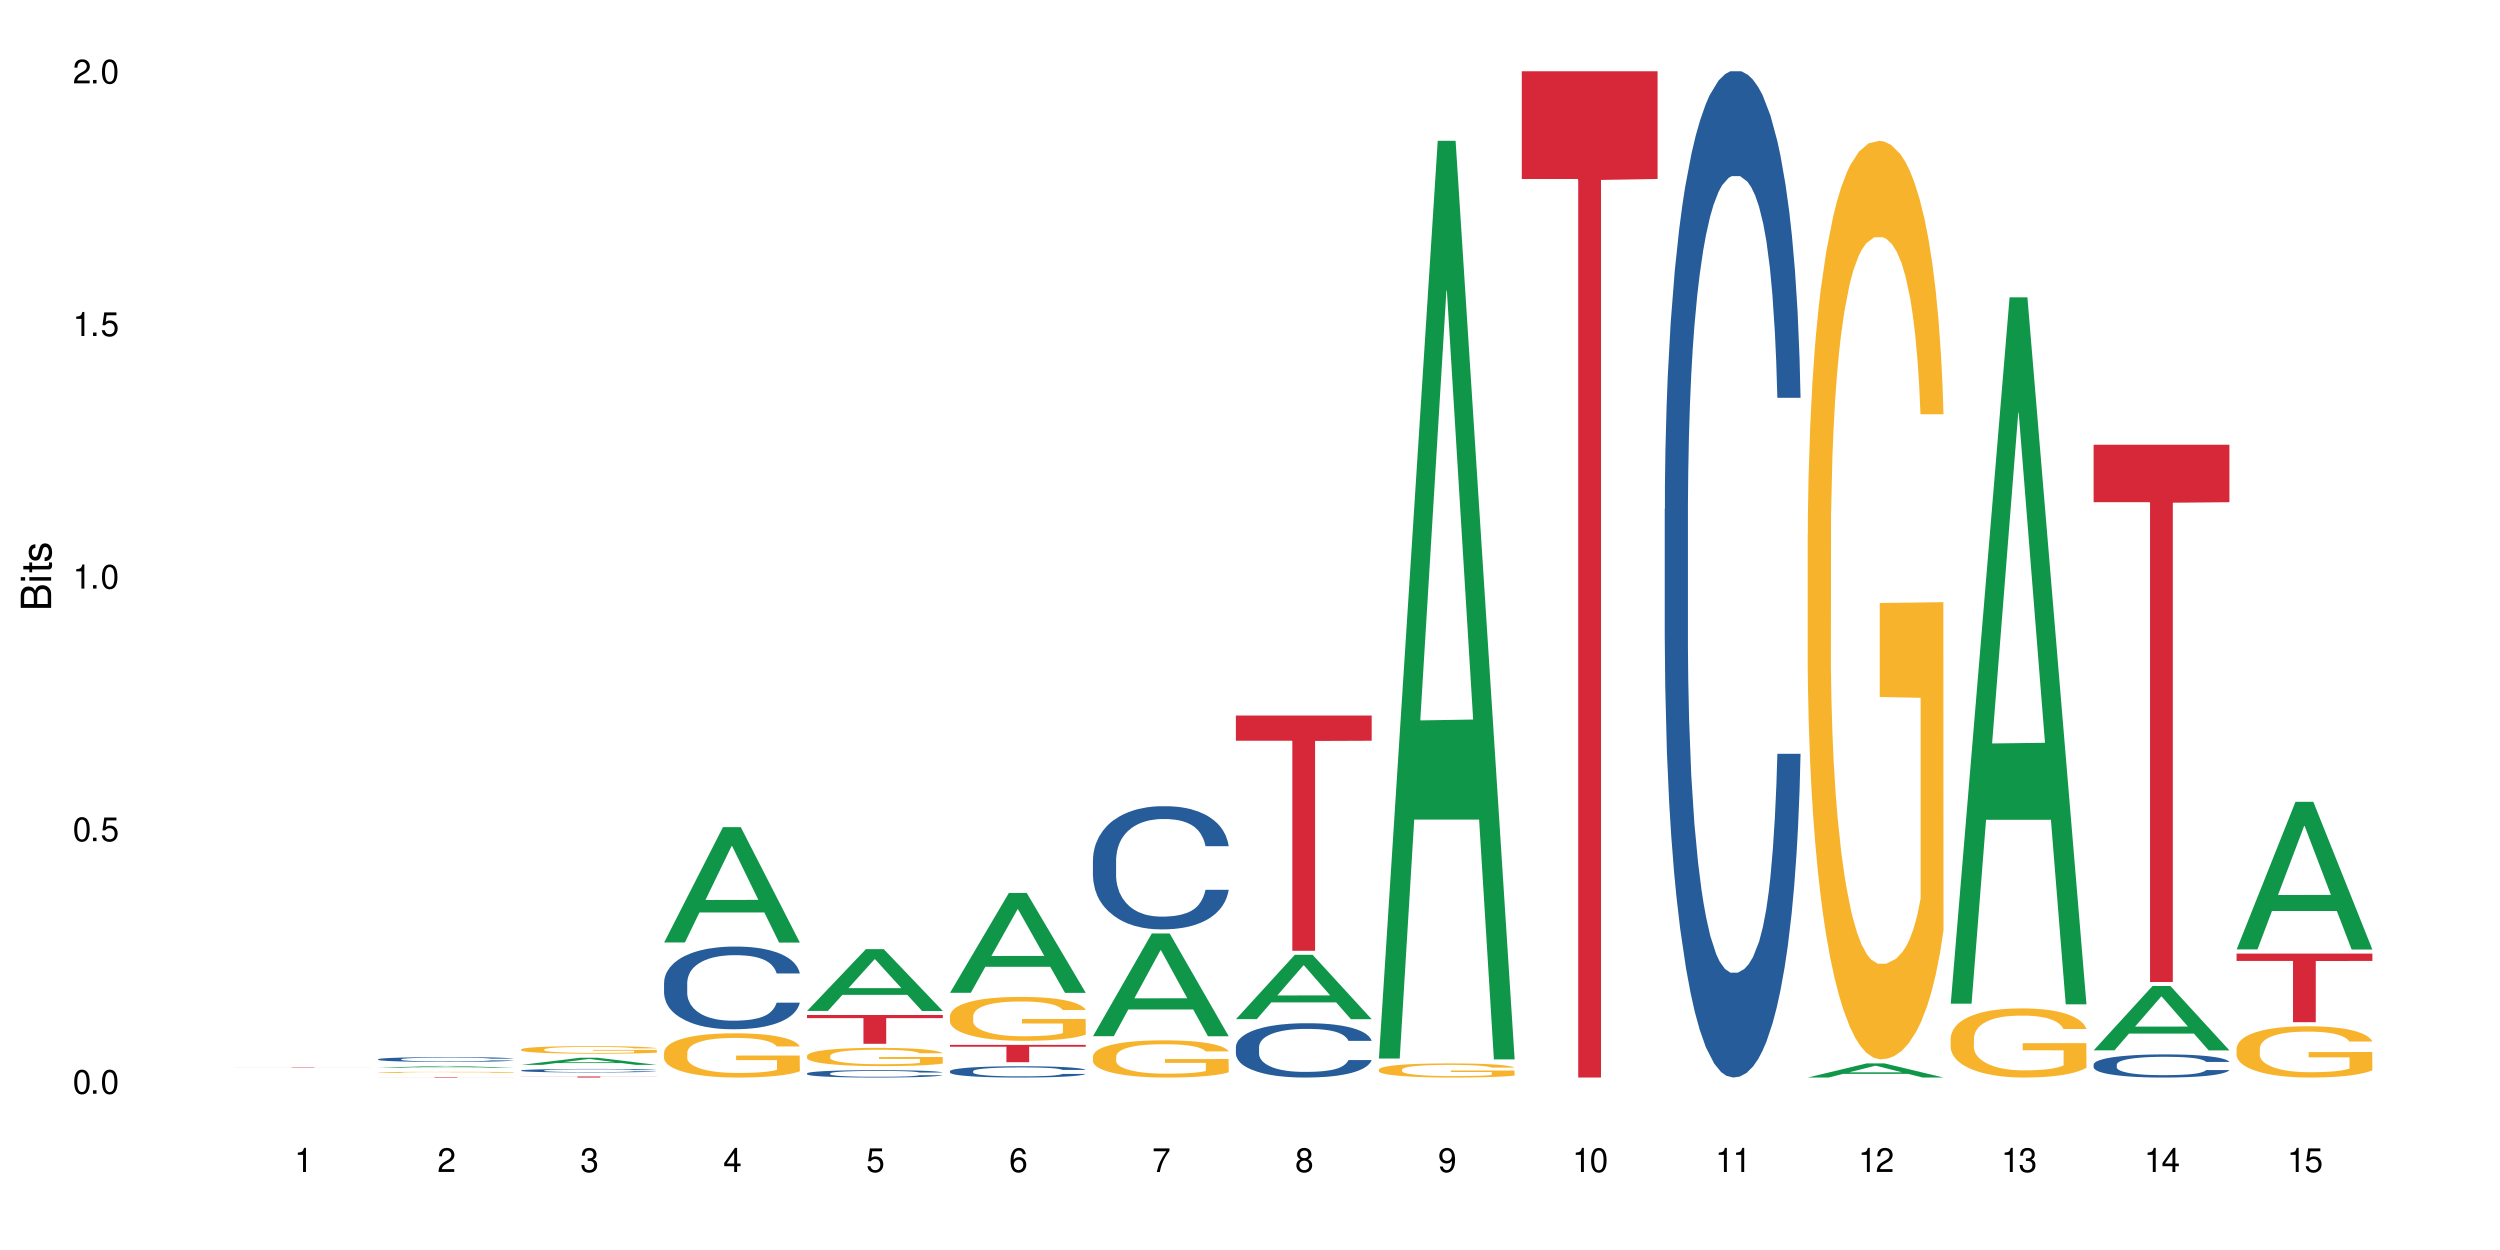 <?xml version="1.0" encoding="UTF-8"?>
<svg xmlns="http://www.w3.org/2000/svg" xmlns:xlink="http://www.w3.org/1999/xlink" width="720" height="360" viewBox="0 0 720 360">
<defs>
<g>
<g id="glyph-0-0">
</g>
<g id="glyph-0-1">
<path d="M 2.641 -6.938 C 2 -6.938 1.422 -6.656 1.078 -6.172 C 0.641 -5.562 0.406 -4.641 0.406 -3.359 C 0.406 -1.016 1.188 0.219 2.641 0.219 C 4.078 0.219 4.859 -1.016 4.859 -3.297 C 4.859 -4.641 4.656 -5.547 4.203 -6.172 C 3.844 -6.656 3.281 -6.938 2.641 -6.938 Z M 2.641 -6.188 C 3.547 -6.188 4 -5.25 4 -3.375 C 4 -1.406 3.562 -0.484 2.625 -0.484 C 1.734 -0.484 1.281 -1.438 1.281 -3.344 C 1.281 -5.25 1.734 -6.188 2.641 -6.188 Z M 2.641 -6.188 "/>
</g>
<g id="glyph-0-2">
<path d="M 1.828 -1 L 0.828 -1 L 0.828 0 L 1.828 0 Z M 1.828 -1 "/>
</g>
<g id="glyph-0-3">
<path d="M 4.562 -6.797 L 1.062 -6.797 L 0.547 -3.094 L 1.328 -3.094 C 1.719 -3.562 2.047 -3.734 2.578 -3.734 C 3.484 -3.734 4.062 -3.109 4.062 -2.094 C 4.062 -1.125 3.484 -0.531 2.578 -0.531 C 1.828 -0.531 1.375 -0.906 1.188 -1.672 L 0.328 -1.672 C 0.453 -1.109 0.547 -0.844 0.75 -0.594 C 1.125 -0.078 1.828 0.219 2.594 0.219 C 3.969 0.219 4.922 -0.781 4.922 -2.219 C 4.922 -3.562 4.031 -4.484 2.719 -4.484 C 2.25 -4.484 1.859 -4.359 1.469 -4.062 L 1.734 -5.969 L 4.562 -5.969 Z M 4.562 -6.797 "/>
</g>
<g id="glyph-0-4">
<path d="M 2.484 -4.938 L 2.484 0 L 3.328 0 L 3.328 -6.938 L 2.766 -6.938 C 2.469 -5.875 2.281 -5.734 0.984 -5.562 L 0.984 -4.938 Z M 2.484 -4.938 "/>
</g>
<g id="glyph-0-5">
<path d="M 4.859 -0.828 L 1.281 -0.828 C 1.359 -1.406 1.672 -1.781 2.5 -2.281 L 3.469 -2.828 C 4.406 -3.344 4.906 -4.062 4.906 -4.906 C 4.906 -5.484 4.672 -6.031 4.266 -6.406 C 3.859 -6.766 3.375 -6.938 2.719 -6.938 C 1.859 -6.938 1.219 -6.625 0.844 -6.031 C 0.609 -5.672 0.5 -5.234 0.484 -4.531 L 1.328 -4.531 C 1.359 -5.016 1.406 -5.281 1.531 -5.516 C 1.75 -5.938 2.188 -6.203 2.703 -6.203 C 3.469 -6.203 4.031 -5.641 4.031 -4.891 C 4.031 -4.344 3.719 -3.859 3.125 -3.516 L 2.234 -3 C 0.812 -2.172 0.406 -1.531 0.328 -0.016 L 4.859 -0.016 Z M 4.859 -0.828 "/>
</g>
<g id="glyph-0-6">
<path d="M 2.125 -3.188 L 2.578 -3.188 C 3.5 -3.188 3.984 -2.766 3.984 -1.922 C 3.984 -1.062 3.469 -0.531 2.594 -0.531 C 1.656 -0.531 1.203 -1 1.156 -2.016 L 0.312 -2.016 C 0.344 -1.453 0.438 -1.094 0.609 -0.781 C 0.953 -0.109 1.625 0.219 2.547 0.219 C 3.953 0.219 4.859 -0.625 4.859 -1.938 C 4.859 -2.828 4.516 -3.297 3.703 -3.594 C 4.344 -3.844 4.656 -4.328 4.656 -5.031 C 4.656 -6.219 3.875 -6.938 2.578 -6.938 C 1.203 -6.938 0.484 -6.172 0.453 -4.703 L 1.297 -4.703 C 1.312 -5.125 1.344 -5.359 1.453 -5.578 C 1.641 -5.969 2.062 -6.203 2.594 -6.203 C 3.344 -6.203 3.797 -5.75 3.797 -5 C 3.797 -4.516 3.609 -4.219 3.25 -4.047 C 3.016 -3.953 2.703 -3.922 2.125 -3.906 Z M 2.125 -3.188 "/>
</g>
<g id="glyph-0-7">
<path d="M 3.141 -1.672 L 3.141 0 L 3.984 0 L 3.984 -1.672 L 4.984 -1.672 L 4.984 -2.438 L 3.984 -2.438 L 3.984 -6.938 L 3.359 -6.938 L 0.266 -2.578 L 0.266 -1.672 Z M 3.141 -2.438 L 1 -2.438 L 3.141 -5.5 Z M 3.141 -2.438 "/>
</g>
<g id="glyph-0-8">
<path d="M 4.781 -5.125 C 4.609 -6.266 3.891 -6.938 2.844 -6.938 C 2.094 -6.938 1.422 -6.578 1.031 -5.953 C 0.594 -5.266 0.406 -4.422 0.406 -3.172 C 0.406 -2 0.578 -1.25 0.984 -0.641 C 1.359 -0.078 1.953 0.219 2.703 0.219 C 3.984 0.219 4.922 -0.75 4.922 -2.094 C 4.922 -3.375 4.062 -4.281 2.844 -4.281 C 2.172 -4.281 1.641 -4.031 1.281 -3.516 C 1.281 -5.234 1.828 -6.188 2.797 -6.188 C 3.391 -6.188 3.797 -5.797 3.938 -5.125 Z M 2.734 -3.531 C 3.547 -3.531 4.062 -2.953 4.062 -2.031 C 4.062 -1.156 3.484 -0.531 2.703 -0.531 C 1.922 -0.531 1.328 -1.188 1.328 -2.078 C 1.328 -2.938 1.906 -3.531 2.734 -3.531 Z M 2.734 -3.531 "/>
</g>
<g id="glyph-0-9">
<path d="M 4.984 -6.797 L 0.438 -6.797 L 0.438 -5.969 L 4.109 -5.969 C 2.5 -3.656 1.828 -2.234 1.328 0 L 2.219 0 C 2.594 -2.172 3.453 -4.047 4.984 -6.094 Z M 4.984 -6.797 "/>
</g>
<g id="glyph-0-10">
<path d="M 3.75 -3.656 C 4.469 -4.094 4.688 -4.438 4.688 -5.078 C 4.688 -6.172 3.844 -6.938 2.641 -6.938 C 1.438 -6.938 0.594 -6.172 0.594 -5.094 C 0.594 -4.438 0.812 -4.094 1.516 -3.656 C 0.734 -3.266 0.359 -2.703 0.359 -1.922 C 0.359 -0.656 1.281 0.219 2.641 0.219 C 3.984 0.219 4.922 -0.656 4.922 -1.922 C 4.922 -2.703 4.531 -3.266 3.75 -3.656 Z M 2.641 -6.188 C 3.359 -6.188 3.812 -5.75 3.812 -5.062 C 3.812 -4.406 3.344 -3.984 2.641 -3.984 C 1.922 -3.984 1.453 -4.406 1.453 -5.078 C 1.453 -5.75 1.922 -6.188 2.641 -6.188 Z M 2.641 -3.266 C 3.484 -3.266 4.062 -2.719 4.062 -1.906 C 4.062 -1.078 3.484 -0.531 2.625 -0.531 C 1.797 -0.531 1.219 -1.094 1.219 -1.906 C 1.219 -2.719 1.781 -3.266 2.641 -3.266 Z M 2.641 -3.266 "/>
</g>
<g id="glyph-0-11">
<path d="M 0.516 -1.578 C 0.672 -0.453 1.406 0.219 2.438 0.219 C 3.188 0.219 3.859 -0.141 4.266 -0.766 C 4.688 -1.453 4.891 -2.297 4.891 -3.547 C 4.891 -4.719 4.703 -5.453 4.312 -6.078 C 3.938 -6.641 3.344 -6.938 2.594 -6.938 C 1.297 -6.938 0.359 -5.969 0.359 -4.625 C 0.359 -3.344 1.234 -2.453 2.453 -2.453 C 3.094 -2.453 3.578 -2.672 4.016 -3.203 C 4 -1.484 3.469 -0.531 2.5 -0.531 C 1.906 -0.531 1.484 -0.906 1.359 -1.578 Z M 2.578 -6.203 C 3.375 -6.203 3.969 -5.531 3.969 -4.641 C 3.969 -3.797 3.391 -3.188 2.547 -3.188 C 1.734 -3.188 1.234 -3.766 1.234 -4.688 C 1.234 -5.562 1.797 -6.203 2.578 -6.203 Z M 2.578 -6.203 "/>
</g>
<g id="glyph-1-0">
</g>
<g id="glyph-1-1">
<path d="M 0 -0.953 L 0 -4.891 C 0 -5.719 -0.234 -6.344 -0.734 -6.797 C -1.188 -7.234 -1.812 -7.469 -2.5 -7.469 C -3.547 -7.469 -4.188 -7 -4.625 -5.875 C -4.984 -6.688 -5.625 -7.094 -6.531 -7.094 C -7.172 -7.094 -7.734 -6.859 -8.141 -6.391 C -8.562 -5.922 -8.75 -5.344 -8.75 -4.5 L -8.75 -0.953 Z M -4.984 -2.062 L -7.766 -2.062 L -7.766 -4.219 C -7.766 -4.844 -7.688 -5.203 -7.453 -5.5 C -7.219 -5.812 -6.859 -5.969 -6.375 -5.969 C -5.891 -5.969 -5.531 -5.812 -5.297 -5.5 C -5.062 -5.203 -4.984 -4.844 -4.984 -4.219 Z M -0.984 -2.062 L -4 -2.062 L -4 -4.781 C -4 -5.766 -3.438 -6.359 -2.484 -6.359 C -1.547 -6.359 -0.984 -5.766 -0.984 -4.781 Z M -0.984 -2.062 "/>
</g>
<g id="glyph-1-2">
<path d="M -6.281 -1.797 L -6.281 -0.797 L 0 -0.797 L 0 -1.797 Z M -8.75 -1.797 L -8.75 -0.797 L -7.484 -0.797 L -7.484 -1.797 Z M -8.75 -1.797 "/>
</g>
<g id="glyph-1-3">
<path d="M -6.281 -3.047 L -6.281 -2.016 L -8.016 -2.016 L -8.016 -1.016 L -6.281 -1.016 L -6.281 -0.172 L -5.469 -0.172 L -5.469 -1.016 L -0.719 -1.016 C -0.078 -1.016 0.281 -1.453 0.281 -2.234 C 0.281 -2.5 0.25 -2.719 0.188 -3.047 L -0.641 -3.047 C -0.609 -2.906 -0.594 -2.766 -0.594 -2.562 C -0.594 -2.141 -0.719 -2.016 -1.156 -2.016 L -5.469 -2.016 L -5.469 -3.047 Z M -6.281 -3.047 "/>
</g>
<g id="glyph-1-4">
<path d="M -4.531 -5.25 C -5.766 -5.25 -6.469 -4.422 -6.469 -2.969 C -6.469 -1.516 -5.719 -0.562 -4.547 -0.562 C -3.562 -0.562 -3.094 -1.062 -2.734 -2.562 L -2.516 -3.484 C -2.344 -4.188 -2.094 -4.469 -1.641 -4.469 C -1.047 -4.469 -0.641 -3.875 -0.641 -3 C -0.641 -2.453 -0.797 -2 -1.062 -1.75 C -1.25 -1.594 -1.422 -1.531 -1.875 -1.469 L -1.875 -0.406 C -0.422 -0.453 0.281 -1.266 0.281 -2.922 C 0.281 -4.5 -0.5 -5.516 -1.719 -5.516 C -2.656 -5.516 -3.172 -4.984 -3.469 -3.734 L -3.703 -2.766 C -3.891 -1.953 -4.156 -1.609 -4.594 -1.609 C -5.188 -1.609 -5.547 -2.125 -5.547 -2.938 C -5.547 -3.75 -5.203 -4.172 -4.531 -4.203 Z M -4.531 -5.25 "/>
</g>
</g>
</defs>
<rect x="-72" y="-36" width="864" height="432" fill="rgb(100%, 100%, 100%)" fill-opacity="1"/>
<path fill-rule="nonzero" fill="rgb(83.922%, 15.686%, 22.353%)" fill-opacity="1" d="M 67.73 307.391 L 106.844 307.391 L 106.844 307.402 L 90.543 307.402 L 90.543 307.5 L 83.984 307.5 L 83.984 307.402 L 67.73 307.402 Z M 67.73 307.391 "/>
<path fill-rule="nonzero" fill="rgb(6.275%, 58.824%, 28.235%)" fill-opacity="1" d="M 108.902 307.523 L 108.945 307.523 L 125.867 306.992 L 131.008 306.992 L 148.016 307.523 L 142.039 307.523 L 137.777 307.383 L 119.098 307.383 L 114.922 307.523 L 108.902 307.523 L 120.895 307.328 L 136.062 307.328 L 128.5 307.078 L 128.332 307.078 L 120.855 307.328 L 120.895 307.328 Z M 108.902 307.523 "/>
<path fill-rule="nonzero" fill="rgb(14.51%, 36.078%, 60%)" fill-opacity="1" d="M 108.902 305.051 L 108.949 305.051 L 108.949 305.02 L 109.094 304.973 L 109.426 304.91 L 109.762 304.871 L 110.621 304.797 L 111.812 304.723 L 113.051 304.668 L 113.957 304.637 L 114.77 304.609 L 116.629 304.562 L 117.82 304.539 L 119.109 304.52 L 120.684 304.496 L 121.828 304.484 L 124.406 304.465 L 126.312 304.457 L 127.793 304.453 L 130.988 304.453 L 132.895 304.457 L 134.277 304.461 L 135.805 304.473 L 137.094 304.484 L 139.336 304.512 L 141.336 304.547 L 142.242 304.566 L 143.676 304.605 L 144.773 304.645 L 145.535 304.676 L 146.395 304.723 L 147.156 304.781 L 147.73 304.844 L 148.016 304.898 L 141.336 304.898 L 141.004 304.848 L 140.621 304.809 L 139.906 304.758 L 139.191 304.723 L 138.191 304.684 L 137.285 304.66 L 136.043 304.637 L 134.945 304.621 L 133.801 304.609 L 132.703 304.602 L 130.605 304.594 L 128.172 304.594 L 127.266 304.598 L 125.406 304.609 L 124.406 304.617 L 122.973 304.633 L 121.973 304.648 L 120.781 304.676 L 119.969 304.695 L 118.969 304.73 L 118.25 304.758 L 117.441 304.801 L 116.965 304.832 L 116.535 304.867 L 116.152 304.91 L 115.867 304.953 L 115.676 305 L 115.582 305.043 L 115.582 305.238 L 115.676 305.285 L 115.914 305.336 L 116.535 305.414 L 117.441 305.48 L 118.488 305.535 L 119.492 305.57 L 120.062 305.59 L 120.828 305.609 L 122.02 305.633 L 123.738 305.66 L 124.738 305.668 L 126.266 305.68 L 127.84 305.684 L 129.938 305.684 L 131.797 305.68 L 133.039 305.672 L 134.324 305.664 L 136.09 305.641 L 137.188 305.621 L 138.141 305.598 L 138.859 305.574 L 139.336 305.555 L 140.051 305.516 L 140.621 305.473 L 141.051 305.43 L 141.336 305.387 L 148.016 305.387 L 147.73 305.434 L 147.301 305.484 L 146.871 305.52 L 146.203 305.566 L 145.441 305.605 L 144.344 305.648 L 143.438 305.676 L 142.242 305.707 L 141.148 305.73 L 139.953 305.754 L 138.191 305.777 L 137.043 305.793 L 135.805 305.805 L 134.324 305.812 L 132.465 305.82 L 130.461 305.828 L 128.602 305.828 L 126.598 305.824 L 125.121 305.82 L 123.164 305.809 L 120.73 305.785 L 118.969 305.762 L 117.582 305.738 L 116.391 305.715 L 115.055 305.68 L 113.34 305.625 L 112.289 305.582 L 111.574 305.547 L 110.762 305.496 L 110.191 305.453 L 109.523 305.383 L 109.047 305.293 L 108.902 305.223 Z M 108.902 305.051 "/>
<path fill-rule="nonzero" fill="rgb(96.863%, 70.196%, 16.863%)" fill-opacity="1" d="M 108.902 308.828 L 108.949 308.828 L 108.949 308.824 L 109.141 308.809 L 109.617 308.793 L 110.238 308.777 L 110.906 308.762 L 111.336 308.758 L 112.051 308.746 L 112.672 308.742 L 114.246 308.727 L 116.25 308.715 L 117.344 308.711 L 118.586 308.703 L 120.352 308.699 L 121.16 308.695 L 123.641 308.691 L 126.457 308.688 L 132.941 308.688 L 135.613 308.691 L 137.141 308.695 L 138.332 308.699 L 139.574 308.703 L 141.098 308.707 L 142.531 308.715 L 144.82 308.73 L 145.773 308.742 L 146.586 308.754 L 147.301 308.766 L 147.73 308.777 L 148.016 308.785 L 141.387 308.785 L 141.004 308.777 L 140.574 308.77 L 139.859 308.758 L 139.145 308.75 L 138.43 308.746 L 137.094 308.738 L 135.949 308.73 L 134.516 308.727 L 133.133 308.727 L 131.559 308.723 L 125.789 308.723 L 124.453 308.727 L 123.5 308.73 L 122.164 308.734 L 121.352 308.738 L 120.875 308.738 L 119.445 308.75 L 118.488 308.758 L 117.965 308.762 L 117.297 308.773 L 116.82 308.781 L 116.297 308.793 L 116.008 308.801 L 115.629 308.824 L 115.582 308.879 L 115.723 308.891 L 116.008 308.902 L 116.391 308.914 L 116.965 308.926 L 117.535 308.934 L 118.539 308.945 L 119.395 308.953 L 120.062 308.957 L 121.352 308.965 L 121.875 308.969 L 123.117 308.977 L 124.406 308.98 L 125.98 308.984 L 134.375 308.984 L 136.188 308.98 L 137.426 308.98 L 138.238 308.977 L 139.238 308.973 L 139.953 308.973 L 140.621 308.969 L 141.434 308.961 L 141.434 308.891 L 129.652 308.891 L 129.652 308.855 L 147.969 308.855 L 148.016 308.973 L 147.016 308.98 L 145.773 308.988 L 144.582 308.996 L 143.34 309 L 141.578 309.008 L 140.145 309.012 L 137.949 309.016 L 135.949 309.02 L 125.742 309.02 L 124.07 309.016 L 122.543 309.012 L 121.02 309.008 L 119.109 309.004 L 117.871 308.996 L 116.582 308.992 L 115.293 308.984 L 114.148 308.977 L 112.625 308.961 L 111.812 308.953 L 111.051 308.941 L 110.477 308.934 L 109.953 308.922 L 109.188 308.898 L 108.996 308.887 L 108.902 308.879 Z M 108.902 308.828 "/>
<path fill-rule="nonzero" fill="rgb(83.922%, 15.686%, 22.353%)" fill-opacity="1" d="M 108.902 310.184 L 148.016 310.184 L 148.016 310.199 L 131.715 310.199 L 131.715 310.332 L 125.156 310.332 L 125.156 310.199 L 108.902 310.199 Z M 108.902 310.184 "/>
<path fill-rule="nonzero" fill="rgb(6.275%, 58.824%, 28.235%)" fill-opacity="1" d="M 150.074 306.691 L 150.117 306.688 L 167.039 304.637 L 172.18 304.637 L 189.188 306.691 L 183.211 306.691 L 178.949 306.156 L 160.27 306.156 L 156.09 306.691 L 150.074 306.691 L 162.066 305.934 L 177.234 305.93 L 169.672 304.973 L 169.59 304.969 L 169.504 304.977 L 162.027 305.93 L 162.066 305.934 Z M 150.074 306.691 "/>
<path fill-rule="nonzero" fill="rgb(14.51%, 36.078%, 60%)" fill-opacity="1" d="M 150.074 308.293 L 150.121 308.293 L 150.121 308.27 L 150.266 308.234 L 150.598 308.191 L 150.934 308.16 L 151.793 308.105 L 152.984 308.055 L 154.223 308.016 L 155.129 307.988 L 155.941 307.973 L 157.801 307.938 L 158.992 307.922 L 160.281 307.906 L 161.855 307.891 L 163 307.879 L 165.578 307.863 L 167.484 307.859 L 168.965 307.855 L 172.16 307.855 L 174.066 307.859 L 175.449 307.863 L 176.977 307.871 L 178.266 307.879 L 180.508 307.898 L 182.508 307.926 L 183.414 307.941 L 184.848 307.969 L 185.945 307.996 L 186.707 308.02 L 187.566 308.055 L 188.328 308.098 L 188.902 308.145 L 189.188 308.184 L 182.508 308.184 L 182.176 308.145 L 181.793 308.117 L 181.078 308.078 L 180.363 308.051 L 179.359 308.027 L 178.453 308.008 L 177.215 307.992 L 176.117 307.98 L 174.973 307.973 L 173.875 307.965 L 171.777 307.961 L 168.438 307.961 L 166.578 307.969 L 165.578 307.977 L 164.145 307.988 L 163.145 308 L 161.953 308.02 L 161.141 308.035 L 160.137 308.059 L 159.422 308.082 L 158.613 308.109 L 158.137 308.133 L 157.707 308.16 L 157.324 308.191 L 157.039 308.223 L 156.848 308.258 L 156.754 308.289 L 156.754 308.434 L 156.848 308.465 L 157.086 308.504 L 157.707 308.559 L 158.613 308.609 L 159.66 308.648 L 160.664 308.676 L 161.234 308.688 L 162 308.703 L 163.191 308.723 L 164.91 308.738 L 165.91 308.746 L 167.438 308.754 L 169.012 308.758 L 171.109 308.758 L 172.969 308.754 L 174.211 308.75 L 175.496 308.742 L 177.262 308.727 L 178.359 308.711 L 179.312 308.695 L 180.027 308.676 L 180.508 308.664 L 181.223 308.633 L 181.793 308.602 L 182.223 308.57 L 182.508 308.539 L 189.188 308.539 L 188.902 308.574 L 188.473 308.613 L 188.043 308.637 L 187.375 308.672 L 186.613 308.699 L 185.516 308.73 L 184.609 308.754 L 183.414 308.777 L 182.32 308.793 L 181.125 308.809 L 179.359 308.828 L 178.215 308.836 L 176.977 308.844 L 175.496 308.852 L 173.637 308.859 L 171.633 308.863 L 167.77 308.863 L 166.293 308.859 L 164.336 308.848 L 161.902 308.832 L 160.137 308.816 L 158.754 308.797 L 157.562 308.781 L 156.227 308.754 L 154.512 308.715 L 153.461 308.684 L 152.746 308.656 L 151.934 308.621 L 151.363 308.59 L 150.695 308.539 L 150.219 308.473 L 150.074 308.422 Z M 150.074 308.293 "/>
<path fill-rule="nonzero" fill="rgb(96.863%, 70.196%, 16.863%)" fill-opacity="1" d="M 150.074 302.219 L 150.121 302.215 L 150.121 302.176 L 150.312 302.086 L 150.789 301.961 L 151.41 301.859 L 152.078 301.781 L 152.508 301.738 L 153.223 301.676 L 153.844 301.633 L 155.418 301.543 L 157.418 301.461 L 158.516 301.422 L 159.758 301.391 L 161.523 301.352 L 162.332 301.336 L 164.812 301.305 L 167.629 301.285 L 170.727 301.277 L 172.16 301.281 L 174.113 301.289 L 176.785 301.312 L 178.312 301.332 L 179.504 301.352 L 180.746 301.379 L 182.27 301.418 L 183.703 301.465 L 184.848 301.512 L 185.992 301.574 L 186.945 301.637 L 187.758 301.707 L 188.473 301.793 L 188.902 301.863 L 189.188 301.934 L 182.559 301.934 L 182.176 301.863 L 181.746 301.809 L 181.031 301.742 L 180.316 301.695 L 179.602 301.656 L 178.266 301.602 L 177.121 301.57 L 175.688 301.543 L 174.305 301.523 L 172.73 301.512 L 171.777 301.508 L 169.25 301.508 L 166.961 301.523 L 165.625 301.539 L 164.672 301.555 L 163.336 301.586 L 162.523 301.609 L 162.047 301.625 L 160.617 301.688 L 159.66 301.742 L 159.137 301.781 L 158.469 301.84 L 157.992 301.895 L 157.469 301.977 L 157.18 302.035 L 156.801 302.172 L 156.754 302.531 L 156.895 302.609 L 157.18 302.691 L 157.562 302.762 L 158.137 302.84 L 158.707 302.898 L 159.711 302.977 L 160.566 303.027 L 161.234 303.062 L 162.523 303.113 L 163.047 303.133 L 164.289 303.168 L 165.578 303.195 L 167.148 303.223 L 168.344 303.234 L 170.25 303.242 L 172.684 303.242 L 175.547 303.23 L 177.359 303.215 L 178.598 303.199 L 179.41 303.184 L 180.41 303.164 L 181.125 303.145 L 181.793 303.121 L 182.605 303.086 L 182.605 302.609 L 170.824 302.605 L 170.824 302.383 L 189.141 302.379 L 189.188 303.164 L 188.188 303.219 L 186.945 303.27 L 185.754 303.309 L 184.512 303.344 L 182.746 303.383 L 181.316 303.406 L 179.121 303.434 L 177.121 303.453 L 175.02 303.465 L 173.16 303.469 L 170.965 303.473 L 169.012 303.469 L 166.91 303.457 L 165.242 303.438 L 163.715 303.418 L 162.191 303.395 L 160.281 303.352 L 159.043 303.316 L 157.754 303.273 L 156.465 303.227 L 155.32 303.172 L 154.559 303.129 L 153.793 303.082 L 152.984 303.02 L 152.219 302.953 L 151.648 302.891 L 151.125 302.82 L 150.742 302.754 L 150.359 302.664 L 150.168 302.594 L 150.074 302.531 Z M 150.074 302.219 "/>
<path fill-rule="nonzero" fill="rgb(83.922%, 15.686%, 22.353%)" fill-opacity="1" d="M 150.074 310.027 L 189.188 310.027 L 189.188 310.059 L 172.887 310.059 L 172.887 310.332 L 166.328 310.332 L 166.328 310.059 L 150.074 310.059 Z M 150.074 310.027 "/>
<path fill-rule="nonzero" fill="rgb(6.275%, 58.824%, 28.235%)" fill-opacity="1" d="M 191.246 271.43 L 191.289 271.398 L 208.211 238.223 L 213.352 238.223 L 230.359 271.461 L 224.383 271.461 L 220.121 262.785 L 201.441 262.785 L 197.262 271.43 L 191.246 271.43 L 203.238 259.195 L 218.406 259.164 L 210.844 243.652 L 210.762 243.621 L 210.676 243.715 L 203.195 259.164 L 203.238 259.195 Z M 191.246 271.43 "/>
<path fill-rule="nonzero" fill="rgb(14.51%, 36.078%, 60%)" fill-opacity="1" d="M 191.246 282.984 L 191.293 282.961 L 191.293 282.438 L 191.438 281.613 L 191.77 280.566 L 192.105 279.848 L 192.965 278.566 L 194.156 277.324 L 195.395 276.367 L 196.301 275.801 L 197.113 275.367 L 198.973 274.562 L 200.164 274.148 L 201.453 273.777 L 203.027 273.406 L 204.172 273.191 L 206.746 272.844 L 208.656 272.691 L 210.133 272.625 L 213.332 272.625 L 215.238 272.711 L 216.621 272.82 L 218.148 272.996 L 219.438 273.191 L 221.676 273.668 L 223.68 274.277 L 224.586 274.625 L 226.02 275.301 L 227.117 275.953 L 227.879 276.52 L 228.738 277.324 L 229.5 278.305 L 230.074 279.414 L 230.359 280.352 L 223.68 280.352 L 223.348 279.48 L 222.965 278.805 L 222.25 277.914 L 221.535 277.281 L 220.531 276.652 L 219.625 276.238 L 218.387 275.824 L 217.289 275.562 L 216.145 275.367 L 215.047 275.234 L 212.949 275.105 L 210.516 275.105 L 209.609 275.148 L 207.75 275.324 L 206.746 275.477 L 205.316 275.781 L 204.316 276.062 L 203.121 276.5 L 202.312 276.867 L 201.309 277.434 L 200.594 277.934 L 199.785 278.652 L 199.309 279.195 L 198.879 279.805 L 198.496 280.523 L 198.211 281.285 L 198.02 282.09 L 197.922 282.875 L 197.922 286.246 L 198.02 287.031 L 198.258 287.945 L 198.879 289.273 L 199.785 290.426 L 200.832 291.34 L 201.836 291.992 L 202.406 292.297 L 203.172 292.645 L 204.363 293.082 L 206.082 293.516 L 207.082 293.688 L 208.609 293.863 L 210.184 293.949 L 212.281 293.949 L 214.141 293.863 L 215.383 293.754 L 216.668 293.582 L 218.434 293.211 L 219.531 292.863 L 220.484 292.449 L 221.199 292.035 L 221.676 291.688 L 222.395 291.012 L 222.965 290.273 L 223.395 289.512 L 223.68 288.77 L 230.359 288.77 L 230.074 289.641 L 229.645 290.492 L 229.215 291.121 L 228.547 291.883 L 227.781 292.559 L 226.688 293.32 L 225.781 293.82 L 224.586 294.363 L 223.488 294.777 L 222.297 295.148 L 220.531 295.582 L 219.387 295.801 L 218.148 295.996 L 216.668 296.172 L 214.809 296.324 L 212.805 296.41 L 210.945 296.43 L 208.941 296.387 L 207.465 296.301 L 205.508 296.105 L 203.074 295.715 L 201.309 295.301 L 199.926 294.887 L 198.734 294.449 L 197.398 293.863 L 195.684 292.906 L 194.633 292.168 L 193.918 291.559 L 193.105 290.707 L 192.535 289.945 L 191.867 288.727 L 191.391 287.184 L 191.246 285.984 Z M 191.246 282.984 "/>
<path fill-rule="nonzero" fill="rgb(96.863%, 70.196%, 16.863%)" fill-opacity="1" d="M 191.246 303.051 L 191.293 303.039 L 191.293 302.805 L 191.484 302.281 L 191.961 301.562 L 192.582 300.969 L 193.25 300.504 L 193.68 300.258 L 194.395 299.91 L 195.016 299.652 L 196.59 299.129 L 198.59 298.641 L 199.688 298.434 L 200.93 298.234 L 202.695 298.016 L 203.504 297.934 L 205.984 297.746 L 208.801 297.629 L 211.898 297.594 L 213.332 297.605 L 215.285 297.652 L 217.957 297.781 L 219.484 297.898 L 220.676 298.016 L 221.918 298.164 L 223.441 298.398 L 224.875 298.676 L 226.02 298.957 L 227.164 299.305 L 228.117 299.676 L 228.93 300.086 L 229.645 300.574 L 230.074 300.98 L 230.359 301.387 L 223.73 301.387 L 223.348 300.98 L 222.918 300.668 L 222.203 300.281 L 221.488 300.004 L 220.77 299.781 L 219.438 299.48 L 218.293 299.293 L 216.859 299.129 L 215.477 299.027 L 213.902 298.957 L 212.949 298.934 L 210.422 298.934 L 208.133 299.016 L 206.797 299.105 L 205.84 299.199 L 204.508 299.375 L 203.695 299.516 L 203.219 299.609 L 201.789 299.969 L 200.832 300.293 L 200.309 300.516 L 199.641 300.863 L 199.164 301.18 L 198.641 301.645 L 198.352 301.992 L 197.973 302.781 L 197.922 304.875 L 198.066 305.32 L 198.352 305.797 L 198.734 306.215 L 199.309 306.656 L 199.879 306.992 L 200.883 307.449 L 201.738 307.75 L 202.406 307.949 L 203.695 308.262 L 204.219 308.367 L 205.461 308.574 L 206.746 308.738 L 208.32 308.879 L 209.516 308.949 L 211.422 309.008 L 213.855 309.008 L 216.719 308.938 L 218.531 308.844 L 219.77 308.75 L 220.582 308.668 L 221.582 308.543 L 222.297 308.426 L 222.965 308.297 L 223.777 308.098 L 223.777 305.32 L 211.996 305.309 L 211.996 304.004 L 230.312 303.992 L 230.359 308.543 L 229.355 308.855 L 228.117 309.156 L 226.926 309.391 L 225.684 309.59 L 223.918 309.809 L 222.488 309.949 L 220.293 310.113 L 218.293 310.215 L 216.191 310.285 L 214.332 310.32 L 212.137 310.332 L 210.184 310.309 L 208.082 310.238 L 206.414 310.145 L 204.887 310.031 L 203.359 309.879 L 201.453 309.633 L 200.215 309.438 L 198.926 309.191 L 197.637 308.902 L 196.492 308.586 L 195.73 308.344 L 194.965 308.062 L 194.156 307.715 L 193.391 307.32 L 192.82 306.961 L 192.297 306.551 L 191.914 306.168 L 191.531 305.645 L 191.34 305.227 L 191.246 304.867 Z M 191.246 303.051 "/>
<path fill-rule="nonzero" fill="rgb(6.275%, 58.824%, 28.235%)" fill-opacity="1" d="M 232.418 291.145 L 232.461 291.129 L 249.383 273.355 L 254.523 273.355 L 271.531 291.16 L 265.555 291.16 L 261.293 286.516 L 242.613 286.516 L 238.434 291.145 L 232.418 291.145 L 244.41 284.59 L 259.578 284.574 L 252.016 276.266 L 251.934 276.25 L 251.848 276.297 L 244.367 284.574 L 244.41 284.59 Z M 232.418 291.145 "/>
<path fill-rule="nonzero" fill="rgb(14.51%, 36.078%, 60%)" fill-opacity="1" d="M 232.418 309.129 L 232.465 309.129 L 232.465 309.082 L 232.609 309.008 L 232.941 308.914 L 233.277 308.852 L 234.133 308.734 L 235.328 308.625 L 236.566 308.539 L 237.473 308.488 L 238.285 308.449 L 240.145 308.379 L 241.336 308.34 L 242.625 308.309 L 244.199 308.273 L 245.344 308.254 L 247.918 308.223 L 249.828 308.211 L 251.305 308.203 L 254.504 308.203 L 256.41 308.211 L 257.793 308.223 L 259.32 308.238 L 260.609 308.254 L 262.848 308.297 L 264.852 308.352 L 265.758 308.383 L 267.191 308.441 L 268.285 308.5 L 269.051 308.551 L 269.91 308.625 L 270.672 308.711 L 271.246 308.812 L 271.531 308.895 L 264.852 308.895 L 264.52 308.816 L 264.137 308.758 L 263.422 308.676 L 262.707 308.621 L 261.703 308.562 L 260.797 308.527 L 259.559 308.488 L 258.461 308.465 L 257.316 308.449 L 256.219 308.438 L 254.121 308.426 L 251.688 308.426 L 250.781 308.43 L 248.922 308.445 L 247.918 308.457 L 246.488 308.484 L 245.488 308.512 L 244.293 308.551 L 243.484 308.582 L 242.48 308.633 L 241.766 308.68 L 240.957 308.742 L 240.48 308.793 L 240.051 308.848 L 239.668 308.91 L 239.383 308.977 L 239.191 309.051 L 239.094 309.121 L 239.094 309.422 L 239.191 309.492 L 239.43 309.574 L 240.051 309.691 L 240.957 309.797 L 242.004 309.879 L 243.008 309.934 L 243.578 309.961 L 244.344 309.992 L 245.535 310.031 L 247.25 310.07 L 248.254 310.086 L 249.781 310.102 L 251.355 310.109 L 253.453 310.109 L 255.312 310.102 L 256.555 310.094 L 257.84 310.078 L 259.605 310.043 L 260.703 310.012 L 261.656 309.977 L 262.371 309.938 L 262.848 309.91 L 263.566 309.848 L 264.137 309.781 L 264.566 309.715 L 264.852 309.648 L 271.531 309.648 L 271.246 309.727 L 270.816 309.801 L 270.387 309.859 L 269.719 309.926 L 268.953 309.984 L 267.859 310.055 L 266.953 310.098 L 265.758 310.148 L 264.66 310.184 L 263.469 310.219 L 261.703 310.258 L 260.559 310.277 L 259.32 310.293 L 257.84 310.309 L 255.98 310.324 L 253.977 310.332 L 252.117 310.332 L 250.113 310.328 L 248.637 310.32 L 246.68 310.305 L 244.246 310.27 L 242.48 310.23 L 241.098 310.195 L 239.906 310.156 L 238.57 310.102 L 236.852 310.016 L 235.805 309.949 L 235.09 309.898 L 234.277 309.82 L 233.707 309.754 L 233.039 309.645 L 232.559 309.504 L 232.418 309.398 Z M 232.418 309.129 "/>
<path fill-rule="nonzero" fill="rgb(96.863%, 70.196%, 16.863%)" fill-opacity="1" d="M 232.418 304.035 L 232.465 304.027 L 232.465 303.934 L 232.656 303.719 L 233.133 303.418 L 233.754 303.176 L 234.422 302.98 L 234.852 302.883 L 235.566 302.738 L 236.188 302.633 L 237.758 302.414 L 239.762 302.215 L 240.859 302.129 L 242.102 302.047 L 243.863 301.953 L 244.676 301.922 L 247.156 301.844 L 249.969 301.797 L 253.07 301.781 L 254.504 301.785 L 256.457 301.805 L 259.129 301.859 L 260.656 301.906 L 261.848 301.953 L 263.086 302.016 L 264.613 302.113 L 266.047 302.227 L 267.191 302.344 L 268.336 302.488 L 269.289 302.641 L 270.098 302.809 L 270.816 303.012 L 271.246 303.18 L 271.531 303.348 L 264.898 303.348 L 264.52 303.18 L 264.09 303.051 L 263.375 302.891 L 262.66 302.777 L 261.941 302.684 L 260.609 302.559 L 259.461 302.484 L 258.031 302.414 L 256.648 302.371 L 255.074 302.344 L 254.121 302.336 L 251.594 302.336 L 249.305 302.367 L 247.969 302.406 L 247.012 302.445 L 245.676 302.516 L 244.867 302.574 L 244.391 302.613 L 242.957 302.762 L 242.004 302.895 L 241.48 302.988 L 240.812 303.133 L 240.336 303.262 L 239.812 303.453 L 239.523 303.598 L 239.145 303.922 L 239.094 304.789 L 239.238 304.969 L 239.523 305.168 L 239.906 305.34 L 240.48 305.523 L 241.051 305.66 L 242.051 305.848 L 242.91 305.973 L 243.578 306.055 L 244.867 306.184 L 245.391 306.227 L 246.633 306.316 L 247.918 306.383 L 249.492 306.441 L 250.688 306.469 L 252.594 306.492 L 255.027 306.492 L 257.887 306.465 L 259.699 306.426 L 260.941 306.387 L 261.754 306.352 L 262.754 306.301 L 263.469 306.254 L 264.137 306.199 L 264.949 306.117 L 264.949 304.969 L 253.168 304.965 L 253.168 304.426 L 271.484 304.422 L 271.531 306.301 L 270.527 306.43 L 269.289 306.555 L 268.098 306.652 L 266.855 306.734 L 265.09 306.824 L 263.66 306.883 L 261.465 306.949 L 259.461 306.992 L 257.363 307.02 L 255.504 307.035 L 253.309 307.039 L 251.355 307.031 L 249.254 307 L 247.586 306.965 L 246.059 306.914 L 244.531 306.852 L 242.625 306.75 L 241.387 306.672 L 240.098 306.57 L 238.809 306.449 L 237.664 306.32 L 236.902 306.219 L 236.137 306.105 L 235.328 305.961 L 234.562 305.797 L 233.992 305.648 L 233.465 305.48 L 233.086 305.32 L 232.703 305.105 L 232.512 304.934 L 232.418 304.781 Z M 232.418 304.035 "/>
<path fill-rule="nonzero" fill="rgb(83.922%, 15.686%, 22.353%)" fill-opacity="1" d="M 232.418 292.324 L 271.531 292.324 L 271.531 293.215 L 255.23 293.223 L 255.23 300.617 L 248.672 300.617 L 248.672 293.23 L 248.574 293.215 L 232.418 293.215 Z M 232.418 292.324 "/>
<path fill-rule="nonzero" fill="rgb(6.275%, 58.824%, 28.235%)" fill-opacity="1" d="M 273.59 285.918 L 273.629 285.891 L 290.555 257.172 L 295.695 257.172 L 312.703 285.945 L 306.727 285.945 L 302.465 278.434 L 283.785 278.434 L 279.605 285.918 L 273.59 285.918 L 285.582 275.324 L 300.75 275.301 L 293.188 261.871 L 293.105 261.844 L 293.02 261.926 L 285.539 275.301 L 285.582 275.324 Z M 273.59 285.918 "/>
<path fill-rule="nonzero" fill="rgb(14.51%, 36.078%, 60%)" fill-opacity="1" d="M 273.59 308.496 L 273.637 308.492 L 273.637 308.422 L 273.781 308.309 L 274.113 308.164 L 274.449 308.066 L 275.305 307.891 L 276.5 307.723 L 277.738 307.59 L 278.645 307.512 L 279.457 307.453 L 281.316 307.344 L 282.508 307.289 L 283.797 307.238 L 285.371 307.188 L 286.516 307.156 L 289.09 307.109 L 291 307.09 L 292.477 307.078 L 295.672 307.078 L 297.582 307.09 L 298.965 307.105 L 300.492 307.129 L 301.777 307.156 L 304.02 307.223 L 306.023 307.305 L 306.93 307.352 L 308.363 307.445 L 309.457 307.535 L 310.223 307.613 L 311.082 307.723 L 311.844 307.855 L 312.414 308.008 L 312.703 308.137 L 306.023 308.137 L 305.691 308.016 L 305.309 307.926 L 304.594 307.801 L 303.879 307.715 L 302.875 307.629 L 301.969 307.574 L 300.73 307.516 L 299.633 307.48 L 298.488 307.453 L 297.391 307.438 L 295.293 307.418 L 292.859 307.418 L 291.953 307.426 L 290.094 307.449 L 289.09 307.469 L 287.66 307.512 L 286.66 307.551 L 285.465 307.609 L 284.656 307.66 L 283.652 307.738 L 282.938 307.805 L 282.129 307.902 L 281.648 307.977 L 281.223 308.062 L 280.84 308.16 L 280.555 308.262 L 280.363 308.371 L 280.266 308.48 L 280.266 308.941 L 280.363 309.047 L 280.602 309.172 L 281.223 309.355 L 282.129 309.512 L 283.176 309.637 L 284.18 309.727 L 284.75 309.766 L 285.516 309.816 L 286.707 309.875 L 288.422 309.934 L 289.426 309.957 L 290.953 309.98 L 292.527 309.992 L 294.625 309.992 L 296.484 309.98 L 297.727 309.965 L 299.012 309.941 L 300.777 309.891 L 301.875 309.844 L 302.828 309.789 L 303.543 309.73 L 304.02 309.684 L 304.738 309.594 L 305.309 309.492 L 305.738 309.387 L 306.023 309.285 L 312.703 309.285 L 312.414 309.406 L 311.988 309.52 L 311.559 309.605 L 310.891 309.711 L 310.125 309.805 L 309.027 309.906 L 308.121 309.977 L 306.93 310.051 L 305.832 310.105 L 304.641 310.156 L 302.875 310.215 L 301.73 310.246 L 300.492 310.273 L 299.012 310.297 L 297.152 310.316 L 295.148 310.328 L 293.289 310.332 L 291.285 310.328 L 289.805 310.316 L 287.852 310.289 L 285.418 310.234 L 283.652 310.18 L 282.27 310.121 L 281.078 310.062 L 279.742 309.98 L 278.023 309.852 L 276.977 309.75 L 276.262 309.668 L 275.449 309.551 L 274.875 309.445 L 274.211 309.281 L 273.73 309.07 L 273.59 308.906 Z M 273.59 308.496 "/>
<path fill-rule="nonzero" fill="rgb(96.863%, 70.196%, 16.863%)" fill-opacity="1" d="M 273.59 292.523 L 273.637 292.512 L 273.637 292.281 L 273.828 291.762 L 274.305 291.047 L 274.926 290.457 L 275.594 289.996 L 276.023 289.754 L 276.738 289.406 L 277.355 289.152 L 278.93 288.633 L 280.934 288.148 L 282.031 287.938 L 283.273 287.742 L 285.035 287.523 L 285.848 287.441 L 288.328 287.258 L 291.141 287.141 L 294.242 287.109 L 295.672 287.117 L 297.629 287.164 L 300.301 287.293 L 301.828 287.406 L 303.02 287.523 L 304.258 287.672 L 305.785 287.906 L 307.215 288.18 L 308.363 288.457 L 309.508 288.805 L 310.461 289.176 L 311.27 289.578 L 311.988 290.062 L 312.414 290.469 L 312.703 290.871 L 306.07 290.871 L 305.691 290.469 L 305.262 290.156 L 304.547 289.773 L 303.832 289.5 L 303.113 289.277 L 301.777 288.977 L 300.633 288.793 L 299.203 288.633 L 297.82 288.527 L 296.246 288.457 L 295.293 288.438 L 292.766 288.438 L 290.473 288.516 L 289.141 288.609 L 288.184 288.703 L 286.848 288.875 L 286.039 289.012 L 285.562 289.105 L 284.129 289.465 L 283.176 289.785 L 282.652 290.008 L 281.984 290.352 L 281.508 290.664 L 280.98 291.125 L 280.695 291.473 L 280.316 292.258 L 280.266 294.336 L 280.41 294.777 L 280.695 295.25 L 281.078 295.664 L 281.648 296.105 L 282.223 296.438 L 283.223 296.891 L 284.082 297.191 L 284.75 297.387 L 286.039 297.699 L 286.562 297.801 L 287.805 298.008 L 289.09 298.172 L 290.664 298.309 L 291.859 298.379 L 293.766 298.438 L 296.199 298.438 L 299.059 298.367 L 300.871 298.273 L 302.113 298.184 L 302.922 298.102 L 303.926 297.977 L 304.641 297.859 L 305.309 297.734 L 306.121 297.535 L 306.121 294.777 L 294.34 294.766 L 294.34 293.473 L 312.656 293.461 L 312.703 297.977 L 311.699 298.285 L 310.461 298.586 L 309.27 298.816 L 308.027 299.016 L 306.262 299.234 L 304.832 299.371 L 302.637 299.535 L 300.633 299.637 L 298.535 299.707 L 296.676 299.742 L 294.48 299.754 L 292.527 299.73 L 290.426 299.66 L 288.758 299.57 L 287.23 299.453 L 285.703 299.305 L 283.797 299.062 L 282.555 298.863 L 281.27 298.621 L 279.98 298.332 L 278.836 298.02 L 278.074 297.777 L 277.309 297.5 L 276.5 297.156 L 275.734 296.762 L 275.164 296.406 L 274.637 296 L 274.258 295.617 L 273.875 295.098 L 273.684 294.684 L 273.59 294.324 Z M 273.59 292.523 "/>
<path fill-rule="nonzero" fill="rgb(83.922%, 15.686%, 22.353%)" fill-opacity="1" d="M 273.59 300.918 L 312.703 300.918 L 312.703 301.453 L 296.402 301.457 L 296.402 305.914 L 289.844 305.914 L 289.844 301.461 L 289.746 301.453 L 273.59 301.453 Z M 273.59 300.918 "/>
<path fill-rule="nonzero" fill="rgb(6.275%, 58.824%, 28.235%)" fill-opacity="1" d="M 314.762 298.426 L 314.801 298.398 L 331.727 268.832 L 336.867 268.832 L 353.875 298.453 L 347.898 298.453 L 343.637 290.719 L 324.957 290.719 L 320.777 298.426 L 314.762 298.426 L 326.754 287.523 L 341.922 287.496 L 334.359 273.672 L 334.273 273.645 L 334.191 273.727 L 326.711 287.496 L 326.754 287.523 Z M 314.762 298.426 "/>
<path fill-rule="nonzero" fill="rgb(14.51%, 36.078%, 60%)" fill-opacity="1" d="M 314.762 247.629 L 314.809 247.598 L 314.809 246.82 L 314.953 245.59 L 315.285 244.031 L 315.621 242.961 L 316.477 241.047 L 317.672 239.199 L 318.91 237.773 L 319.816 236.93 L 320.629 236.281 L 322.488 235.082 L 323.68 234.469 L 324.969 233.914 L 326.543 233.363 L 327.688 233.039 L 330.262 232.52 L 332.172 232.293 L 333.648 232.195 L 336.844 232.195 L 338.754 232.328 L 340.137 232.488 L 341.664 232.75 L 342.949 233.039 L 345.191 233.754 L 347.195 234.66 L 348.102 235.18 L 349.531 236.184 L 350.629 237.156 L 351.395 238 L 352.25 239.199 L 353.016 240.66 L 353.586 242.312 L 353.875 243.707 L 347.195 243.707 L 346.863 242.41 L 346.48 241.406 L 345.766 240.074 L 345.051 239.137 L 344.047 238.195 L 343.141 237.578 L 341.902 236.965 L 340.805 236.574 L 339.66 236.281 L 338.562 236.09 L 336.465 235.895 L 334.031 235.895 L 333.125 235.957 L 331.266 236.219 L 330.262 236.445 L 328.832 236.898 L 327.832 237.32 L 326.637 237.969 L 325.828 238.52 L 324.824 239.363 L 324.109 240.109 L 323.297 241.18 L 322.82 241.988 L 322.391 242.898 L 322.012 243.969 L 321.727 245.102 L 321.535 246.301 L 321.438 247.469 L 321.438 252.492 L 321.535 253.66 L 321.773 255.023 L 322.391 257 L 323.297 258.719 L 324.348 260.082 L 325.352 261.055 L 325.922 261.508 L 326.684 262.027 L 327.879 262.676 L 329.594 263.324 L 330.598 263.582 L 332.121 263.844 L 333.695 263.973 L 335.797 263.973 L 337.656 263.844 L 338.895 263.68 L 340.184 263.422 L 341.949 262.871 L 343.047 262.352 L 344 261.734 L 344.715 261.117 L 345.191 260.602 L 345.906 259.594 L 346.48 258.492 L 346.91 257.359 L 347.195 256.254 L 353.875 256.254 L 353.586 257.551 L 353.16 258.816 L 352.73 259.758 L 352.062 260.891 L 351.297 261.898 L 350.199 263.031 L 349.293 263.777 L 348.102 264.59 L 347.004 265.203 L 345.812 265.754 L 344.047 266.402 L 342.902 266.727 L 341.664 267.02 L 340.184 267.277 L 338.324 267.508 L 336.32 267.637 L 334.461 267.668 L 332.457 267.602 L 330.977 267.473 L 329.023 267.184 L 326.59 266.598 L 324.824 265.98 L 323.441 265.367 L 322.25 264.719 L 320.914 263.844 L 319.195 262.414 L 318.148 261.312 L 317.434 260.406 L 316.621 259.141 L 316.047 258.008 L 315.379 256.191 L 314.902 253.887 L 314.762 252.105 Z M 314.762 247.629 "/>
<path fill-rule="nonzero" fill="rgb(96.863%, 70.196%, 16.863%)" fill-opacity="1" d="M 314.762 304.207 L 314.809 304.195 L 314.809 304 L 315 303.559 L 315.477 302.953 L 316.098 302.453 L 316.766 302.062 L 317.191 301.859 L 317.91 301.562 L 318.527 301.348 L 320.102 300.906 L 322.105 300.496 L 323.203 300.32 L 324.445 300.156 L 326.207 299.969 L 327.02 299.898 L 329.5 299.742 L 332.312 299.645 L 335.414 299.617 L 336.844 299.625 L 338.801 299.664 L 341.473 299.773 L 343 299.871 L 344.191 299.969 L 345.43 300.098 L 346.957 300.293 L 348.387 300.527 L 349.531 300.762 L 350.68 301.055 L 351.633 301.367 L 352.441 301.711 L 353.16 302.121 L 353.586 302.465 L 353.875 302.809 L 347.242 302.809 L 346.863 302.465 L 346.434 302.199 L 345.719 301.879 L 345 301.641 L 344.285 301.457 L 342.949 301.203 L 341.805 301.047 L 340.375 300.906 L 338.992 300.82 L 337.418 300.762 L 336.465 300.742 L 333.938 300.742 L 331.645 300.809 L 330.309 300.887 L 329.355 300.969 L 328.02 301.113 L 327.211 301.23 L 326.734 301.309 L 325.301 301.613 L 324.348 301.887 L 323.824 302.074 L 323.156 302.367 L 322.68 302.629 L 322.152 303.023 L 321.867 303.316 L 321.484 303.98 L 321.438 305.742 L 321.582 306.113 L 321.867 306.516 L 322.25 306.867 L 322.82 307.238 L 323.395 307.523 L 324.395 307.906 L 325.254 308.16 L 325.922 308.328 L 327.211 308.59 L 327.734 308.68 L 328.977 308.855 L 330.262 308.992 L 331.836 309.109 L 333.031 309.168 L 334.938 309.215 L 337.371 309.215 L 340.23 309.156 L 342.043 309.078 L 343.285 309 L 344.094 308.934 L 345.098 308.824 L 345.812 308.727 L 346.48 308.621 L 347.293 308.453 L 347.293 306.113 L 335.508 306.105 L 335.508 305.008 L 353.824 305 L 353.875 308.824 L 352.871 309.09 L 351.633 309.344 L 350.438 309.539 L 349.199 309.707 L 347.434 309.891 L 346.004 310.008 L 343.809 310.148 L 341.805 310.234 L 339.707 310.293 L 337.848 310.324 L 335.652 310.332 L 333.695 310.312 L 331.598 310.254 L 329.93 310.176 L 328.402 310.078 L 326.875 309.949 L 324.969 309.746 L 323.727 309.578 L 322.441 309.375 L 321.152 309.129 L 320.008 308.863 L 319.246 308.66 L 318.48 308.426 L 317.672 308.129 L 316.906 307.797 L 316.336 307.496 L 315.809 307.152 L 315.43 306.828 L 315.047 306.387 L 314.855 306.035 L 314.762 305.734 Z M 314.762 304.207 "/>
<path fill-rule="nonzero" fill="rgb(6.275%, 58.824%, 28.235%)" fill-opacity="1" d="M 355.934 293.516 L 355.973 293.5 L 372.898 274.992 L 378.039 274.992 L 395.047 293.535 L 389.07 293.535 L 384.809 288.695 L 366.129 288.695 L 361.949 293.516 L 355.934 293.516 L 367.926 286.691 L 383.094 286.676 L 375.531 278.02 L 375.445 278.004 L 375.363 278.055 L 367.883 286.676 L 367.926 286.691 Z M 355.934 293.516 "/>
<path fill-rule="nonzero" fill="rgb(14.51%, 36.078%, 60%)" fill-opacity="1" d="M 355.934 301.5 L 355.98 301.488 L 355.98 301.145 L 356.125 300.602 L 356.457 299.914 L 356.789 299.441 L 357.648 298.602 L 358.844 297.785 L 360.082 297.156 L 360.988 296.785 L 361.801 296.5 L 363.66 295.969 L 364.852 295.699 L 366.141 295.457 L 367.715 295.215 L 368.859 295.07 L 371.434 294.84 L 373.344 294.742 L 374.82 294.699 L 378.016 294.699 L 379.926 294.758 L 381.309 294.828 L 382.836 294.941 L 384.121 295.07 L 386.363 295.383 L 388.367 295.785 L 389.273 296.012 L 390.703 296.457 L 391.801 296.887 L 392.566 297.258 L 393.422 297.785 L 394.188 298.43 L 394.758 299.156 L 395.047 299.773 L 388.367 299.773 L 388.035 299.199 L 387.652 298.758 L 386.938 298.172 L 386.223 297.758 L 385.219 297.344 L 384.312 297.07 L 383.074 296.801 L 381.977 296.629 L 380.832 296.5 L 379.734 296.414 L 377.637 296.328 L 375.203 296.328 L 374.297 296.355 L 372.438 296.473 L 371.434 296.57 L 370.004 296.77 L 369 296.957 L 367.809 297.242 L 367 297.484 L 365.996 297.855 L 365.281 298.188 L 364.469 298.656 L 363.992 299.016 L 363.562 299.414 L 363.184 299.887 L 362.895 300.387 L 362.707 300.914 L 362.609 301.43 L 362.609 303.645 L 362.707 304.16 L 362.945 304.758 L 363.562 305.633 L 364.469 306.387 L 365.52 306.988 L 366.52 307.418 L 367.094 307.617 L 367.855 307.848 L 369.051 308.133 L 370.766 308.418 L 371.77 308.531 L 373.293 308.645 L 374.867 308.703 L 376.969 308.703 L 378.828 308.645 L 380.066 308.574 L 381.355 308.461 L 383.121 308.219 L 384.219 307.988 L 385.172 307.719 L 385.887 307.445 L 386.363 307.219 L 387.078 306.773 L 387.652 306.289 L 388.082 305.789 L 388.367 305.301 L 395.047 305.301 L 394.758 305.875 L 394.328 306.43 L 393.902 306.844 L 393.234 307.348 L 392.469 307.789 L 391.371 308.289 L 390.465 308.617 L 389.273 308.977 L 388.176 309.246 L 386.984 309.488 L 385.219 309.773 L 384.074 309.918 L 382.836 310.047 L 381.355 310.16 L 379.496 310.262 L 377.492 310.316 L 375.633 310.332 L 373.629 310.305 L 372.148 310.246 L 370.195 310.117 L 367.762 309.859 L 365.996 309.59 L 364.613 309.316 L 363.422 309.031 L 362.086 308.645 L 360.367 308.016 L 359.32 307.531 L 358.602 307.133 L 357.793 306.574 L 357.219 306.074 L 356.551 305.273 L 356.074 304.258 L 355.934 303.473 Z M 355.934 301.5 "/>
<path fill-rule="nonzero" fill="rgb(83.922%, 15.686%, 22.353%)" fill-opacity="1" d="M 355.934 206.082 L 395.047 206.082 L 395.047 213.332 L 378.746 213.398 L 378.746 273.828 L 372.188 273.828 L 372.188 213.461 L 372.09 213.332 L 355.934 213.332 Z M 355.934 206.082 "/>
<path fill-rule="nonzero" fill="rgb(6.275%, 58.824%, 28.235%)" fill-opacity="1" d="M 397.105 304.848 L 397.145 304.602 L 414.07 40.547 L 419.211 40.547 L 436.219 305.098 L 430.242 305.098 L 425.98 236.039 L 407.301 236.039 L 403.121 304.848 L 397.105 304.848 L 409.098 207.473 L 424.266 207.227 L 416.703 83.77 L 416.617 83.52 L 416.535 84.266 L 409.055 207.227 L 409.098 207.473 Z M 397.105 304.848 "/>
<path fill-rule="nonzero" fill="rgb(96.863%, 70.196%, 16.863%)" fill-opacity="1" d="M 397.105 308.004 L 397.152 308 L 397.152 307.926 L 397.344 307.758 L 397.82 307.527 L 398.441 307.34 L 399.105 307.191 L 399.535 307.113 L 400.254 307 L 400.871 306.918 L 402.445 306.75 L 404.449 306.594 L 405.547 306.527 L 406.785 306.465 L 408.551 306.395 L 409.363 306.367 L 411.844 306.309 L 414.656 306.273 L 417.758 306.262 L 419.188 306.266 L 421.145 306.281 L 423.816 306.32 L 425.34 306.359 L 426.535 306.395 L 427.773 306.441 L 429.301 306.516 L 430.73 306.605 L 431.875 306.695 L 433.02 306.809 L 433.977 306.926 L 434.785 307.055 L 435.5 307.211 L 435.93 307.344 L 436.219 307.473 L 429.586 307.473 L 429.207 307.344 L 428.777 307.242 L 428.059 307.121 L 427.344 307.031 L 426.629 306.961 L 425.293 306.863 L 424.148 306.805 L 422.719 306.75 L 421.336 306.719 L 419.762 306.695 L 418.809 306.688 L 416.277 306.688 L 413.988 306.715 L 412.652 306.746 L 411.699 306.773 L 410.363 306.828 L 409.555 306.875 L 409.078 306.902 L 407.645 307.02 L 406.691 307.125 L 406.168 307.195 L 405.5 307.305 L 405.023 307.406 L 404.496 307.555 L 404.211 307.668 L 403.828 307.918 L 403.781 308.59 L 403.926 308.73 L 404.211 308.883 L 404.594 309.016 L 405.164 309.156 L 405.738 309.266 L 406.738 309.41 L 407.598 309.508 L 408.266 309.57 L 409.555 309.672 L 410.078 309.703 L 411.316 309.77 L 412.605 309.824 L 414.18 309.867 L 415.371 309.891 L 417.281 309.91 L 419.715 309.91 L 422.574 309.887 L 424.387 309.855 L 425.629 309.828 L 426.438 309.801 L 427.441 309.762 L 428.156 309.723 L 428.824 309.684 L 429.633 309.617 L 429.633 308.73 L 417.852 308.727 L 417.852 308.309 L 436.168 308.305 L 436.219 309.762 L 435.215 309.859 L 433.977 309.957 L 432.781 310.031 L 431.543 310.094 L 429.777 310.164 L 428.348 310.211 L 426.152 310.262 L 424.148 310.297 L 422.051 310.316 L 420.191 310.328 L 417.996 310.332 L 416.039 310.324 L 413.941 310.301 L 412.273 310.273 L 410.746 310.234 L 409.219 310.188 L 407.312 310.109 L 406.07 310.047 L 404.785 309.969 L 403.496 309.875 L 402.352 309.773 L 401.586 309.695 L 400.824 309.605 L 400.012 309.496 L 399.25 309.371 L 398.68 309.254 L 398.152 309.125 L 397.773 309 L 397.391 308.832 L 397.199 308.699 L 397.105 308.586 Z M 397.105 308.004 "/>
<path fill-rule="nonzero" fill="rgb(83.922%, 15.686%, 22.353%)" fill-opacity="1" d="M 438.277 20.527 L 477.387 20.527 L 477.387 51.547 L 461.086 51.82 L 461.086 310.332 L 454.527 310.332 L 454.527 52.094 L 454.434 51.547 L 438.277 51.547 Z M 438.277 20.527 "/>
<path fill-rule="nonzero" fill="rgb(14.51%, 36.078%, 60%)" fill-opacity="1" d="M 479.445 146.621 L 479.496 146.355 L 479.496 140 L 479.637 129.934 L 479.973 117.215 L 480.305 108.477 L 481.164 92.844 L 482.355 77.746 L 483.598 66.09 L 484.504 59.203 L 485.312 53.902 L 487.176 44.102 L 488.367 39.07 L 489.656 34.566 L 491.23 30.062 L 492.375 27.414 L 494.949 23.176 L 496.855 21.32 L 498.336 20.527 L 501.531 20.527 L 503.441 21.586 L 504.824 22.91 L 506.348 25.031 L 507.637 27.414 L 509.879 33.242 L 511.883 40.66 L 512.789 44.898 L 514.219 53.109 L 515.316 61.055 L 516.078 67.945 L 516.938 77.746 L 517.703 89.668 L 518.273 103.176 L 518.559 114.566 L 511.883 114.566 L 511.547 103.973 L 511.168 95.758 L 510.453 84.898 L 509.734 77.215 L 508.734 69.535 L 507.828 64.5 L 506.586 59.469 L 505.492 56.289 L 504.348 53.902 L 503.25 52.316 L 501.148 50.727 L 498.719 50.727 L 497.812 51.254 L 495.949 53.375 L 494.949 55.23 L 493.52 58.938 L 492.516 62.383 L 491.324 67.68 L 490.512 72.184 L 489.512 79.07 L 488.797 85.164 L 487.984 93.906 L 487.508 100.527 L 487.078 107.945 L 486.699 116.688 L 486.41 125.957 L 486.219 135.762 L 486.125 145.297 L 486.125 186.355 L 486.219 195.895 L 486.457 207.02 L 487.078 223.18 L 487.984 237.219 L 489.035 248.344 L 490.035 256.293 L 490.609 260 L 491.371 264.238 L 492.562 269.535 L 494.281 274.836 L 495.281 276.953 L 496.809 279.074 L 498.383 280.133 L 500.48 280.133 L 502.344 279.074 L 503.582 277.75 L 504.871 275.629 L 506.637 271.125 L 507.734 266.887 L 508.688 261.855 L 509.402 256.82 L 509.879 252.582 L 510.594 244.371 L 511.168 235.363 L 511.598 226.094 L 511.883 217.086 L 518.559 217.086 L 518.273 227.684 L 517.844 238.012 L 517.414 245.695 L 516.746 254.969 L 515.984 263.18 L 514.887 272.449 L 513.98 278.543 L 512.789 285.168 L 511.691 290.199 L 510.5 294.703 L 508.734 300 L 507.59 302.648 L 506.348 305.035 L 504.871 307.152 L 503.012 309.008 L 501.008 310.066 L 499.148 310.332 L 497.145 309.801 L 495.664 308.742 L 493.711 306.359 L 491.277 301.59 L 489.512 296.559 L 488.129 291.523 L 486.938 286.227 L 485.602 279.074 L 483.883 267.418 L 482.832 258.41 L 482.117 250.992 L 481.309 240.664 L 480.734 231.391 L 480.066 216.555 L 479.59 197.746 L 479.445 183.18 Z M 479.445 146.621 "/>
<path fill-rule="nonzero" fill="rgb(6.275%, 58.824%, 28.235%)" fill-opacity="1" d="M 520.617 310.328 L 520.66 310.324 L 537.586 306.262 L 542.723 306.262 L 559.73 310.332 L 553.758 310.332 L 549.492 309.27 L 530.816 309.27 L 526.637 310.328 L 520.617 310.328 L 532.613 308.828 L 547.781 308.824 L 540.219 306.926 L 540.133 306.922 L 540.051 306.934 L 532.57 308.824 L 532.613 308.828 Z M 520.617 310.328 "/>
<path fill-rule="nonzero" fill="rgb(96.863%, 70.196%, 16.863%)" fill-opacity="1" d="M 520.617 153.855 L 520.668 153.617 L 520.668 148.785 L 520.855 137.91 L 521.336 122.934 L 521.953 110.609 L 522.621 100.945 L 523.051 95.875 L 523.766 88.625 L 524.387 83.309 L 525.961 72.438 L 527.965 62.293 L 529.062 57.941 L 530.301 53.836 L 532.066 49.246 L 532.879 47.555 L 535.359 43.688 L 538.172 41.273 L 541.273 40.547 L 542.703 40.789 L 544.66 41.754 L 547.332 44.414 L 548.855 46.828 L 550.051 49.246 L 551.289 52.387 L 552.816 57.219 L 554.246 63.016 L 555.391 68.816 L 556.535 76.062 L 557.488 83.793 L 558.301 92.25 L 559.016 102.398 L 559.445 110.852 L 559.73 119.309 L 553.102 119.309 L 552.719 110.852 L 552.289 104.328 L 551.574 96.355 L 550.859 90.559 L 550.145 85.969 L 548.809 79.688 L 547.664 75.82 L 546.234 72.438 L 544.852 70.266 L 543.277 68.816 L 542.32 68.332 L 539.793 68.332 L 537.504 70.023 L 536.168 71.957 L 535.215 73.887 L 533.879 77.512 L 533.066 80.41 L 532.59 82.344 L 531.16 89.832 L 530.207 96.598 L 529.68 101.188 L 529.016 108.438 L 528.535 114.961 L 528.012 124.625 L 527.727 131.871 L 527.344 148.301 L 527.297 191.789 L 527.441 200.969 L 527.727 210.875 L 528.109 219.57 L 528.68 228.754 L 529.254 235.758 L 530.254 245.18 L 531.113 251.461 L 531.781 255.57 L 533.066 262.094 L 533.594 264.266 L 534.832 268.617 L 536.121 272 L 537.695 274.898 L 538.887 276.348 L 540.797 277.555 L 543.227 277.555 L 546.09 276.105 L 547.902 274.172 L 549.145 272.238 L 549.953 270.547 L 550.957 267.891 L 551.672 265.477 L 552.34 262.816 L 553.148 258.711 L 553.148 200.969 L 541.367 200.727 L 541.367 173.668 L 559.684 173.426 L 559.73 267.891 L 558.73 274.414 L 557.488 280.695 L 556.297 285.527 L 555.059 289.637 L 553.293 294.227 L 551.863 297.125 L 549.668 300.508 L 547.664 302.68 L 545.566 304.129 L 543.703 304.855 L 541.512 305.098 L 539.555 304.613 L 537.457 303.164 L 535.785 301.23 L 534.262 298.816 L 532.734 295.676 L 530.828 290.602 L 529.586 286.492 L 528.297 281.422 L 527.012 275.379 L 525.867 268.855 L 525.102 263.785 L 524.34 257.984 L 523.527 250.738 L 522.766 242.523 L 522.191 235.035 L 521.668 226.578 L 521.285 218.605 L 520.906 207.734 L 520.715 199.035 L 520.617 191.547 Z M 520.617 153.855 "/>
<path fill-rule="nonzero" fill="rgb(6.275%, 58.824%, 28.235%)" fill-opacity="1" d="M 561.789 289.059 L 561.832 288.867 L 578.758 85.637 L 583.895 85.637 L 600.902 289.25 L 594.93 289.25 L 590.664 236.102 L 571.988 236.102 L 567.809 289.059 L 561.789 289.059 L 573.785 214.113 L 588.953 213.922 L 581.387 118.906 L 581.305 118.715 L 581.223 119.285 L 573.742 213.922 L 573.785 214.113 Z M 561.789 289.059 "/>
<path fill-rule="nonzero" fill="rgb(96.863%, 70.196%, 16.863%)" fill-opacity="1" d="M 561.789 298.945 L 561.84 298.926 L 561.84 298.562 L 562.027 297.742 L 562.504 296.617 L 563.125 295.688 L 563.793 294.961 L 564.223 294.578 L 564.938 294.031 L 565.559 293.633 L 567.133 292.812 L 569.137 292.051 L 570.234 291.723 L 571.473 291.414 L 573.238 291.066 L 574.051 290.941 L 576.531 290.648 L 579.344 290.469 L 582.445 290.414 L 583.875 290.43 L 585.832 290.504 L 588.5 290.703 L 590.027 290.887 L 591.219 291.066 L 592.461 291.305 L 593.988 291.668 L 595.418 292.105 L 596.562 292.539 L 597.707 293.086 L 598.66 293.668 L 599.473 294.305 L 600.188 295.07 L 600.617 295.707 L 600.902 296.344 L 594.273 296.344 L 593.891 295.707 L 593.461 295.215 L 592.746 294.613 L 592.031 294.18 L 591.316 293.832 L 589.98 293.359 L 588.836 293.07 L 587.406 292.812 L 586.02 292.648 L 584.449 292.539 L 583.492 292.504 L 580.965 292.504 L 578.676 292.633 L 577.34 292.777 L 576.387 292.922 L 575.051 293.195 L 574.238 293.414 L 573.762 293.559 L 572.332 294.125 L 571.379 294.633 L 570.852 294.98 L 570.184 295.523 L 569.707 296.016 L 569.184 296.742 L 568.898 297.289 L 568.516 298.527 L 568.469 301.801 L 568.609 302.492 L 568.898 303.238 L 569.277 303.891 L 569.852 304.582 L 570.426 305.113 L 571.426 305.82 L 572.285 306.293 L 572.953 306.602 L 574.238 307.094 L 574.766 307.258 L 576.004 307.586 L 577.293 307.84 L 578.867 308.059 L 580.059 308.168 L 581.969 308.258 L 584.398 308.258 L 587.262 308.148 L 589.074 308.004 L 590.312 307.859 L 591.125 307.73 L 592.125 307.531 L 592.844 307.348 L 593.512 307.148 L 594.32 306.84 L 594.32 302.492 L 582.539 302.473 L 582.539 300.438 L 600.855 300.418 L 600.902 307.531 L 599.902 308.023 L 598.66 308.496 L 597.469 308.859 L 596.23 309.168 L 594.465 309.516 L 593.031 309.73 L 590.84 309.988 L 588.836 310.152 L 586.738 310.258 L 584.875 310.312 L 582.684 310.332 L 580.727 310.297 L 578.629 310.188 L 576.957 310.043 L 575.434 309.859 L 573.906 309.621 L 571.996 309.242 L 570.758 308.934 L 569.469 308.551 L 568.184 308.094 L 567.039 307.605 L 566.273 307.223 L 565.512 306.785 L 564.699 306.238 L 563.938 305.621 L 563.363 305.059 L 562.84 304.422 L 562.457 303.82 L 562.078 303 L 561.887 302.348 L 561.789 301.781 Z M 561.789 298.945 "/>
<path fill-rule="nonzero" fill="rgb(6.275%, 58.824%, 28.235%)" fill-opacity="1" d="M 602.961 302.488 L 603.004 302.473 L 619.926 283.973 L 625.066 283.973 L 642.074 302.508 L 636.098 302.508 L 631.836 297.668 L 613.156 297.668 L 608.98 302.488 L 602.961 302.488 L 614.953 295.668 L 630.125 295.648 L 622.559 287 L 622.477 286.984 L 622.395 287.035 L 614.914 295.648 L 614.953 295.668 Z M 602.961 302.488 "/>
<path fill-rule="nonzero" fill="rgb(14.51%, 36.078%, 60%)" fill-opacity="1" d="M 602.961 306.57 L 603.008 306.562 L 603.008 306.418 L 603.152 306.188 L 603.488 305.895 L 603.82 305.691 L 604.68 305.332 L 605.871 304.988 L 607.113 304.719 L 608.02 304.559 L 608.828 304.438 L 610.688 304.215 L 611.883 304.098 L 613.168 303.996 L 614.742 303.891 L 615.887 303.828 L 618.465 303.73 L 620.371 303.691 L 621.852 303.672 L 625.047 303.672 L 626.953 303.695 L 628.336 303.727 L 629.863 303.773 L 631.152 303.828 L 633.395 303.965 L 635.398 304.133 L 636.305 304.23 L 637.734 304.422 L 638.832 304.602 L 639.594 304.762 L 640.453 304.988 L 641.215 305.262 L 641.789 305.57 L 642.074 305.832 L 635.398 305.832 L 635.062 305.59 L 634.684 305.402 L 633.965 305.152 L 633.25 304.973 L 632.25 304.797 L 631.344 304.684 L 630.102 304.566 L 629.004 304.492 L 627.859 304.438 L 626.766 304.402 L 624.664 304.367 L 622.23 304.367 L 621.324 304.379 L 619.465 304.426 L 618.465 304.469 L 617.031 304.555 L 616.031 304.633 L 614.84 304.754 L 614.027 304.859 L 613.027 305.016 L 612.312 305.156 L 611.5 305.359 L 611.023 305.512 L 610.594 305.68 L 610.211 305.883 L 609.926 306.094 L 609.734 306.32 L 609.641 306.539 L 609.641 307.484 L 609.734 307.703 L 609.973 307.957 L 610.594 308.328 L 611.5 308.652 L 612.551 308.906 L 613.551 309.09 L 614.125 309.176 L 614.887 309.273 L 616.078 309.395 L 617.797 309.516 L 618.797 309.566 L 620.324 309.613 L 621.898 309.637 L 623.996 309.637 L 625.855 309.613 L 627.098 309.582 L 628.387 309.535 L 630.148 309.43 L 631.246 309.332 L 632.203 309.219 L 632.918 309.102 L 633.395 309.004 L 634.109 308.816 L 634.684 308.609 L 635.109 308.395 L 635.398 308.188 L 642.074 308.188 L 641.789 308.434 L 641.359 308.672 L 640.93 308.848 L 640.262 309.059 L 639.5 309.25 L 638.402 309.461 L 637.496 309.602 L 636.305 309.754 L 635.207 309.871 L 634.016 309.973 L 632.25 310.094 L 631.105 310.156 L 629.863 310.211 L 628.387 310.258 L 626.523 310.301 L 624.523 310.328 L 622.66 310.332 L 620.66 310.32 L 619.18 310.297 L 617.223 310.242 L 614.793 310.133 L 613.027 310.016 L 611.645 309.898 L 610.449 309.777 L 609.113 309.613 L 607.398 309.348 L 606.348 309.141 L 605.633 308.969 L 604.82 308.73 L 604.25 308.52 L 603.582 308.176 L 603.105 307.746 L 602.961 307.41 Z M 602.961 306.57 "/>
<path fill-rule="nonzero" fill="rgb(83.922%, 15.686%, 22.353%)" fill-opacity="1" d="M 602.961 128.074 L 642.074 128.074 L 642.074 144.637 L 625.773 144.781 L 625.773 282.809 L 619.215 282.809 L 619.215 144.926 L 619.121 144.637 L 602.961 144.637 Z M 602.961 128.074 "/>
<path fill-rule="nonzero" fill="rgb(6.275%, 58.824%, 28.235%)" fill-opacity="1" d="M 644.133 273.434 L 644.176 273.391 L 661.098 230.922 L 666.238 230.922 L 683.246 273.473 L 677.27 273.473 L 673.008 262.363 L 654.328 262.363 L 650.152 273.434 L 644.133 273.434 L 656.125 257.77 L 671.297 257.73 L 663.73 237.875 L 663.648 237.832 L 663.566 237.953 L 656.086 257.73 L 656.125 257.77 Z M 644.133 273.434 "/>
<path fill-rule="nonzero" fill="rgb(96.863%, 70.196%, 16.863%)" fill-opacity="1" d="M 644.133 301.891 L 644.18 301.875 L 644.18 301.605 L 644.371 301 L 644.848 300.164 L 645.469 299.477 L 646.137 298.934 L 646.566 298.652 L 647.281 298.246 L 647.902 297.949 L 649.477 297.344 L 651.48 296.777 L 652.578 296.535 L 653.816 296.305 L 655.582 296.051 L 656.391 295.953 L 658.871 295.738 L 661.688 295.605 L 664.789 295.562 L 666.219 295.578 L 668.172 295.629 L 670.844 295.777 L 672.371 295.914 L 673.562 296.051 L 674.805 296.223 L 676.332 296.492 L 677.762 296.816 L 678.906 297.141 L 680.051 297.547 L 681.004 297.977 L 681.816 298.449 L 682.531 299.016 L 682.961 299.488 L 683.246 299.961 L 676.617 299.961 L 676.234 299.488 L 675.805 299.125 L 675.09 298.68 L 674.375 298.355 L 673.66 298.098 L 672.324 297.75 L 671.18 297.531 L 669.746 297.344 L 668.363 297.223 L 666.789 297.141 L 665.836 297.113 L 663.309 297.113 L 661.02 297.207 L 659.684 297.316 L 658.73 297.426 L 657.395 297.625 L 656.582 297.789 L 656.105 297.898 L 654.676 298.316 L 653.723 298.691 L 653.195 298.949 L 652.527 299.352 L 652.051 299.719 L 651.527 300.258 L 651.242 300.66 L 650.859 301.578 L 650.812 304.008 L 650.953 304.52 L 651.242 305.07 L 651.621 305.559 L 652.195 306.07 L 652.766 306.461 L 653.77 306.988 L 654.629 307.34 L 655.297 307.566 L 656.582 307.93 L 657.109 308.055 L 658.348 308.297 L 659.637 308.484 L 661.211 308.645 L 662.402 308.727 L 664.309 308.793 L 666.742 308.793 L 669.605 308.715 L 671.418 308.605 L 672.656 308.5 L 673.469 308.402 L 674.469 308.254 L 675.184 308.121 L 675.852 307.973 L 676.664 307.742 L 676.664 304.52 L 664.883 304.504 L 664.883 302.996 L 683.199 302.98 L 683.246 308.254 L 682.246 308.621 L 681.004 308.969 L 679.812 309.238 L 678.57 309.469 L 676.809 309.727 L 675.375 309.887 L 673.184 310.074 L 671.18 310.199 L 669.082 310.277 L 667.219 310.32 L 665.027 310.332 L 663.07 310.305 L 660.973 310.223 L 659.301 310.117 L 657.777 309.98 L 656.25 309.805 L 654.34 309.523 L 653.102 309.293 L 651.812 309.012 L 650.523 308.672 L 649.379 308.309 L 648.617 308.027 L 647.855 307.703 L 647.043 307.297 L 646.281 306.84 L 645.707 306.422 L 645.184 305.949 L 644.801 305.504 L 644.418 304.898 L 644.23 304.41 L 644.133 303.992 Z M 644.133 301.891 "/>
<path fill-rule="nonzero" fill="rgb(83.922%, 15.686%, 22.353%)" fill-opacity="1" d="M 644.133 274.637 L 683.246 274.637 L 683.246 276.75 L 666.945 276.77 L 666.945 294.398 L 660.387 294.398 L 660.387 276.789 L 660.293 276.75 L 644.133 276.75 Z M 644.133 274.637 "/>
<g fill="rgb(0%, 0%, 0%)" fill-opacity="1">
<use xlink:href="#glyph-0-1" x="20.965" y="314.993"/>
<use xlink:href="#glyph-0-2" x="25.965" y="314.993"/>
<use xlink:href="#glyph-0-1" x="28.965" y="314.993"/>
</g>
<g fill="rgb(0%, 0%, 0%)" fill-opacity="1">
<use xlink:href="#glyph-0-1" x="20.965" y="242.251"/>
<use xlink:href="#glyph-0-2" x="25.965" y="242.251"/>
<use xlink:href="#glyph-0-3" x="28.965" y="242.251"/>
</g>
<g fill="rgb(0%, 0%, 0%)" fill-opacity="1">
<use xlink:href="#glyph-0-4" x="20.965" y="169.509"/>
<use xlink:href="#glyph-0-2" x="25.965" y="169.509"/>
<use xlink:href="#glyph-0-1" x="28.965" y="169.509"/>
</g>
<g fill="rgb(0%, 0%, 0%)" fill-opacity="1">
<use xlink:href="#glyph-0-4" x="20.965" y="96.767"/>
<use xlink:href="#glyph-0-2" x="25.965" y="96.767"/>
<use xlink:href="#glyph-0-3" x="28.965" y="96.767"/>
</g>
<g fill="rgb(0%, 0%, 0%)" fill-opacity="1">
<use xlink:href="#glyph-0-5" x="20.965" y="24.024"/>
<use xlink:href="#glyph-0-2" x="25.965" y="24.024"/>
<use xlink:href="#glyph-0-1" x="28.965" y="24.024"/>
</g>
<g fill="rgb(0%, 0%, 0%)" fill-opacity="1">
<use xlink:href="#glyph-0-4" x="84.789" y="337.532"/>
</g>
<g fill="rgb(0%, 0%, 0%)" fill-opacity="1">
<use xlink:href="#glyph-0-5" x="125.961" y="337.532"/>
</g>
<g fill="rgb(0%, 0%, 0%)" fill-opacity="1">
<use xlink:href="#glyph-0-6" x="167.129" y="337.532"/>
</g>
<g fill="rgb(0%, 0%, 0%)" fill-opacity="1">
<use xlink:href="#glyph-0-7" x="208.301" y="337.532"/>
</g>
<g fill="rgb(0%, 0%, 0%)" fill-opacity="1">
<use xlink:href="#glyph-0-3" x="249.473" y="337.532"/>
</g>
<g fill="rgb(0%, 0%, 0%)" fill-opacity="1">
<use xlink:href="#glyph-0-8" x="290.645" y="337.532"/>
</g>
<g fill="rgb(0%, 0%, 0%)" fill-opacity="1">
<use xlink:href="#glyph-0-9" x="331.816" y="337.532"/>
</g>
<g fill="rgb(0%, 0%, 0%)" fill-opacity="1">
<use xlink:href="#glyph-0-10" x="372.988" y="337.532"/>
</g>
<g fill="rgb(0%, 0%, 0%)" fill-opacity="1">
<use xlink:href="#glyph-0-11" x="414.16" y="337.532"/>
</g>
<g fill="rgb(0%, 0%, 0%)" fill-opacity="1">
<use xlink:href="#glyph-0-4" x="452.832" y="337.532"/>
<use xlink:href="#glyph-0-1" x="457.832" y="337.532"/>
</g>
<g fill="rgb(0%, 0%, 0%)" fill-opacity="1">
<use xlink:href="#glyph-0-4" x="494.004" y="337.532"/>
<use xlink:href="#glyph-0-4" x="499.004" y="337.532"/>
</g>
<g fill="rgb(0%, 0%, 0%)" fill-opacity="1">
<use xlink:href="#glyph-0-4" x="535.176" y="337.532"/>
<use xlink:href="#glyph-0-5" x="540.176" y="337.532"/>
</g>
<g fill="rgb(0%, 0%, 0%)" fill-opacity="1">
<use xlink:href="#glyph-0-4" x="576.348" y="337.532"/>
<use xlink:href="#glyph-0-6" x="581.348" y="337.532"/>
</g>
<g fill="rgb(0%, 0%, 0%)" fill-opacity="1">
<use xlink:href="#glyph-0-4" x="617.52" y="337.532"/>
<use xlink:href="#glyph-0-7" x="622.52" y="337.532"/>
</g>
<g fill="rgb(0%, 0%, 0%)" fill-opacity="1">
<use xlink:href="#glyph-0-4" x="658.691" y="337.532"/>
<use xlink:href="#glyph-0-3" x="663.691" y="337.532"/>
</g>
<g fill="rgb(0%, 0%, 0%)" fill-opacity="1">
<use xlink:href="#glyph-1-1" x="14.725" y="176.012"/>
<use xlink:href="#glyph-1-2" x="14.725" y="168.012"/>
<use xlink:href="#glyph-1-3" x="14.725" y="165.012"/>
<use xlink:href="#glyph-1-4" x="14.725" y="162.012"/>
</g>
</svg>

